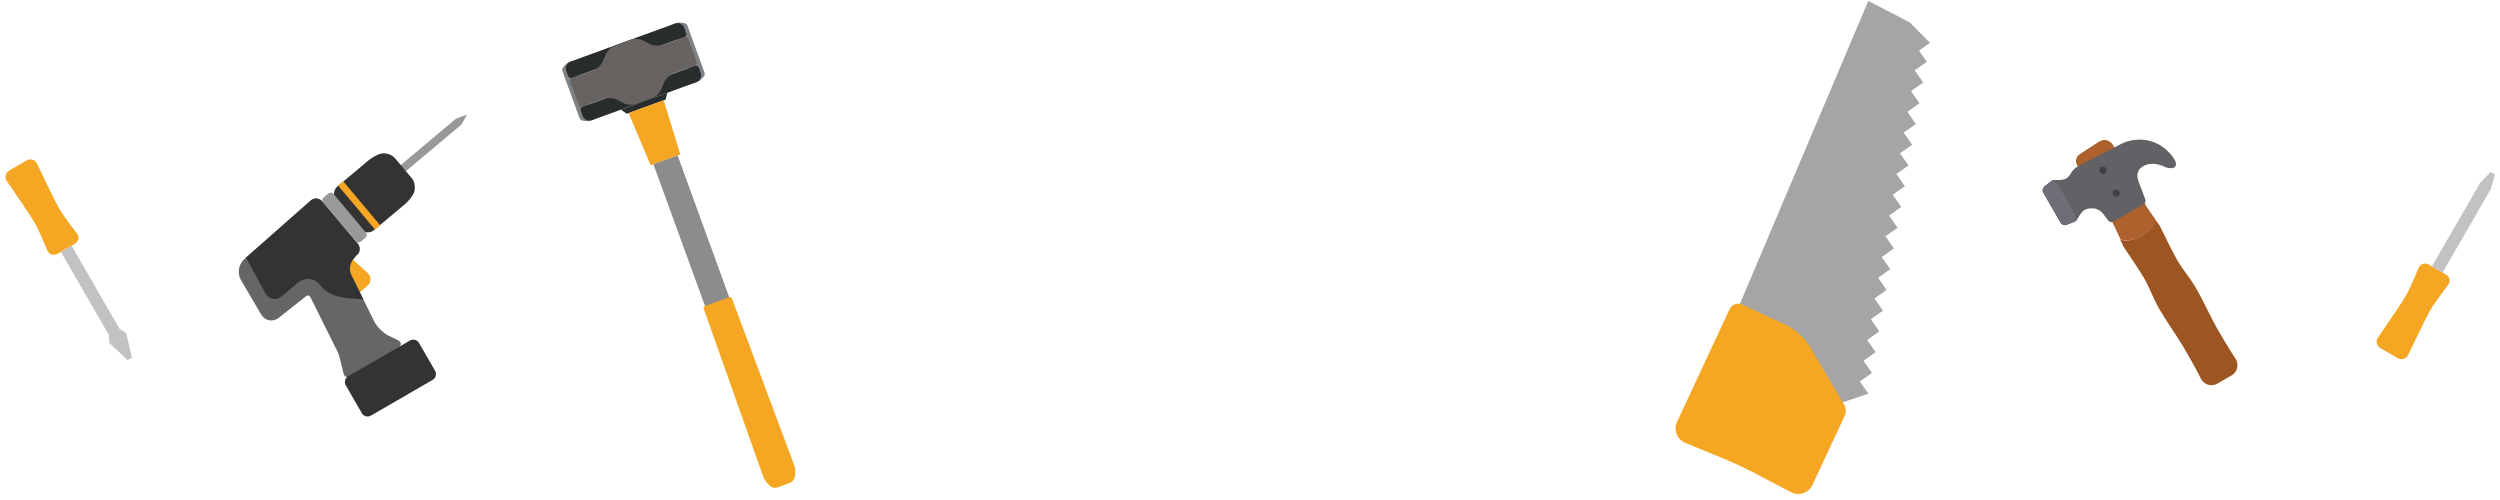 <svg height="256" width="1280" viewBox="0 0 1280 256" xmlns="http://www.w3.org/2000/svg" fill-rule="evenodd" clip-rule="evenodd" stroke-linejoin="round" stroke-miterlimit="1.414"><clipPath id="a"><path d="M298.21 61.742c-.596-.084-1.244-.61-1.447-1.167l-8.832-24.267c-.203-.56-.045-1.375.358-1.823l1.37-1.523c.4-.447 1.18-.974 1.733-1.176l2.07-.752 10.928 30.028-2.068.753c-.555.202-1.486.298-2.083.214l-2.028-.288z"/></clipPath><g clip-path="url(#a)"><path d="M280.474 30.44l15.974-5.815 14.35 39.425-15.974 5.815-14.35-39.426z" fill="#7f8386" fill-rule="nonzero"/></g><clipPath id="b"><path d="M360.402 39.106c.402-.447.56-1.266.358-1.824l-8.832-24.266c-.204-.56-.85-1.083-1.447-1.167l-2.027-.288c-.594-.084-1.53.013-2.083.214l-2.068.753 10.93 30.027 2.067-.753c.555-.202 1.33-.727 1.733-1.175l1.37-1.524z"/></clipPath><g clip-path="url(#b)"><path d="M353.867 3.726L337.893 9.54l14.35 39.425 15.974-5.814-14.35-39.424z" fill="#7f8386" fill-rule="nonzero"/></g><clipPath id="c"><path d="M289.945 36.332c-.713-1.96.294-4.126 2.264-4.843l53.343-19.417c1.964-.714 4.13.288 4.847 2.255l.932 2.56c.307.842-.124 1.773-.97 2.08l-57.405 20.895c-.842.306-1.772-.123-2.08-.972l-.932-2.558z"/></clipPath><g clip-path="url(#c)"><path d="M282.244 29.795L352.096 4.37l6.2 17.032-69.853 25.424-6.2-17.03z" fill="#282c2d" fill-rule="nonzero"/></g><clipPath id="d"><path d="M297.36 56.704c-.308-.843.122-1.774.968-2.082l57.406-20.894c.842-.306 1.77.123 2.08.972l.932 2.558c.713 1.96-.294 4.127-2.265 4.844L303.14 61.517c-1.964.715-4.132-.287-4.848-2.255l-.93-2.558z"/></clipPath><g clip-path="url(#d)"><path d="M290.395 52.19l69.852-25.425 6.2 17.03-69.853 25.425-6.2-17.03z" fill="#282c2d" fill-rule="nonzero"/></g><clipPath id="e"><path d="M291.986 41.94c-.306-.84.128-1.77.97-2.077l11.07-4.03c1.817-.66 3.896-2.647 4.642-4.437l1.55-3.715c.747-1.788 2.834-3.778 4.65-4.44l8.023-2.92c1.824-.662 4.696-.478 6.418.413l3.576 1.85c1.72.89 4.598 1.074 6.41.414l11.07-4.03c.84-.305 1.768.12 2.077.97l4.264 11.712c.306.84-.128 1.772-.968 2.078l-11.07 4.03c-1.82.66-3.897 2.647-4.644 4.436l-1.55 3.715c-.747 1.788-2.834 3.778-4.65 4.44l-8.023 2.92c-1.823.662-4.696.478-6.418-.413l-3.576-1.85c-1.72-.89-4.597-1.073-6.41-.414l-11.07 4.03c-.84.306-1.767-.118-2.077-.97l-4.264-11.712z"/></clipPath><g clip-path="url(#e)"><path d="M282.244 29.795L352.096 4.37l14.35 39.426-69.852 25.424-14.35-39.425z" fill="#676360" fill-rule="nonzero"/></g><clipPath id="f"><path d="M317.92 56.137l23.778-8.655-.916 3.504-19.907 7.245-2.954-2.093z"/></clipPath><g clip-path="url(#f)"><path d="M311.513 53.148l33.174-12.074 4.44 12.196-33.175 12.074-4.44-12.196z" fill="#282c2d" fill-rule="nonzero"/></g><clipPath id="g"><path d="M321.85 57.877l17.96-6.537 8.528 27.732-15.197 5.53-11.29-26.725z"/></clipPath><g clip-path="url(#g)"><path d="M315.44 54.89l27.357-9.958 13.33 36.626-27.356 9.957-13.33-36.626z" fill="#f5a623" fill-rule="nonzero"/></g><clipPath id="h"><path d="M334.542 84.093l12.395-4.51 40.105 110.187-12.395 4.51-40.105-110.187z"/></clipPath><g clip-path="url(#h)"><path d="M328.133 81.105l21.792-7.932L393.45 192.76l-21.79 7.932-43.527-119.585z" fill="#8c8c8c" fill-rule="nonzero"/></g><clipPath id="i"><path d="M360.315 158.078c-.2-.56.087-1.18.654-1.385l12.39-4.51c.56-.203 1.183.087 1.39.64l31.954 85.512c.416 1.113.62 2.964.455 4.156l-.25 1.79c-.165 1.184-1.2 2.47-2.328 2.88l-6.733 2.45c-1.122.41-2.722.065-3.583-.776l-1.194-1.167c-.857-.838-1.874-2.427-2.27-3.544l-30.488-86.045z"/></clipPath><g clip-path="url(#i)"><path d="M352.804 154.344l25.3-9.208 37.596 103.3-25.298 9.207-37.598-103.3z" fill="#f5a623" fill-rule="nonzero"/></g><clipPath id="j"><path d="M1068.59 92.658l-4.782-7.774c-1.255-2.042-.64-4.76 1.373-6.068l9.025-5.86c2.838-1.843 6.425-.912 8.01 2.08 0 0 1.64 3.11 3.967 7.465L1068.59 92.66z"/></clipPath><g clip-path="url(#j)"><path d="M1054.4 78.603l26.734-15.435 12.132 21.013-26.734 15.436-12.132-21.013z" fill="#9d5522" fill-rule="nonzero"/></g><clipPath id="k"><path d="M1081.67 113.986l-18.145-29.517c-1.11-1.806-.646-4.157 1.036-5.25l10.48-6.81c2.372-1.543 5.43-.653 6.832 1.988 0 0 10.585 20.066 16.278 29.927 1.158 2.005 3.508 5.362 5.33 7.897-.05 2.674-2.75 6.15-6.92 8.558-4.19 2.418-8.57 3.013-10.904 1.695l-3.986-8.49z"/></clipPath><g clip-path="url(#k)"><path d="M1054.35 78.575l26.786-15.465 31.33 54.263-26.787 15.465-31.33-54.263z" fill="#ad622d" fill-rule="nonzero"/></g><clipPath id="l"><path d="M1087.24 126.32s8.388 12.374 10.44 15.914c2.618 4.512 4.697 10.33 7.746 15.766 2.785 4.966 9.97 15.308 12.695 19.986 6.824 11.71 8.71 15.865 8.71 15.865 1.608 3.188 5.41 4.33 8.5 2.544l7.202-4.158c3.087-1.782 3.99-5.635 2.042-8.64 0 0-2.787-3.918-9.628-15.82-2.6-4.527-7.852-15.703-10.646-20.39-3.135-5.258-7.085-9.866-9.647-14.31-2.136-3.706-8.853-17.474-8.853-17.474s-1.096-1.475-2.5-3.43c.01 2.684-2.704 6.213-6.92 8.648-4.19 2.418-8.572 3.014-10.904 1.696l1.764 3.805z"/></clipPath><g clip-path="url(#l)"><path d="M1078.21 120.88l27.418-15.83 49.478 85.697-27.418 15.83-49.478-85.698z" fill="#9d5522" fill-rule="nonzero"/></g><clipPath id="m"><path d="M1098.4 102.107c.335.893-.072 2.01-.888 2.48l-15.46 8.927c-.827.476-1.97.24-2.548-.518l-2.87-3.762c-1.17-1.537-3.683-2.733-5.618-2.587 0 0-1.95-.17-3.764.877-1.925 1.11-3.772 4.936-3.772 4.936-.198.383-.678.818-1.096.982l-4.308 1.69c-1.09.43-2.447-.044-3.03-1.054l-8.9-15.417c-.584-1.01-.325-2.42.58-3.15l3.54-2.857c.383-.31 1.1-.538 1.585-.517 0 0 4.15.343 6.074-.768 1.51-.872 2.854-3.374 2.854-3.374.594-.967 1.898-2.177 2.915-2.706l20.863-10.853c10.19-5.883 22.92-2.91 29.127 7.84 1.132 1.96 0 0 0 0 1.364 3.366-.88 4.714-5.094 3.29 0 0-6.038-3.482-11.196-.505-1.247.72-1.26.85-1.26.85-1.63 1.266-2.248 4.165-1.39 6.452l3.656 9.745z"/></clipPath><g clip-path="url(#m)"><path d="M1037.74 94.092l66.41-38.34 21.988 38.085-66.41 38.34-21.988-38.085z" fill="#616166" fill-rule="nonzero"/></g><clipPath id="n"><path d="M1071.77 106.654c-.26-.022-.512-.025-.756-.007 0 0-1.95-.17-3.764.877-.185.107-.37.24-.55.39.203-.177.41-.33.618-.45 1.816-1.047 4.3-.928 4.3-.928.03-.002.08.04.152.118zm-8.29 5.81c-.2.382-.677.815-1.093.978l-4.308 1.69c-1.09.43-2.448-.044-3.03-1.053l-8.902-15.42c-.583-1.01-.324-2.42.58-3.15l3.54-2.857c.278-.224.73-.405 1.14-.48 2.474 3.112 4.937 6.725 7.232 10.7 1.885 3.266 3.503 6.51 4.84 9.592zM1059.43 90c.798-.97 1.354-2.006 1.354-2.006.07-.114.15-.23.238-.35-.002.017-.005.028-.008.033 0 0-.68 1.243-1.584 2.323z"/></clipPath><g clip-path="url(#n)"><path d="M1037.74 94.092l24.584-14.194 17.05 29.532-24.585 14.193-17.05-29.53z" fill="#6e6e76" fill-rule="nonzero"/></g><clipPath id="o"><path d="M1077.72 88.86c.873-.505 1.152-1.657.622-2.574-.53-.917-1.666-1.252-2.54-.748-.872.504-1.15 1.656-.62 2.573.528.918 1.665 1.253 2.538.75z"/></clipPath><g clip-path="url(#o)"><path d="M1067.39 84.62l11.822-6.824 6.917 11.98-11.823 6.826-6.917-11.98z" fill="#3f3f45" fill-rule="nonzero"/></g><clipPath id="p"><path d="M1084.5 100.592c.873-.504 1.152-1.656.622-2.573-.53-.918-1.666-1.253-2.54-.75-.872.505-1.15 1.657-.62 2.574.528.917 1.665 1.252 2.538.748z"/></clipPath><g clip-path="url(#p)"><path d="M1074.17 96.354l11.822-6.826 6.917 11.98-11.823 6.826-6.917-11.98z" fill="#3f3f45" fill-rule="nonzero"/></g><clipPath id="q"><path d="M956.574.47L888.06 162.122l49.19 42.82 6.175 1.09 13.154-4.465-4.364-6.255 6.24-4.384-4.356-6.243 6.228-4.377-4.355-6.243 6.227-4.376-4.355-6.244 6.228-4.377-4.355-6.243 6.227-4.377-4.355-6.243 6.228-4.376-4.355-6.242 6.227-4.377-4.355-6.242 6.228-4.376-4.355-6.243 6.227-4.378-4.355-6.242 6.228-4.377-4.355-6.243 6.227-4.376-4.355-6.243 6.228-4.376-4.355-6.243 6.227-4.375-4.355-6.243 6.228-4.377-4.355-6.242 6.227-4.377-4.355-6.243 6.228-4.376-3.992-5.722 5.618-4.01L977.79 11.47 956.575.47z"/></clipPath><g clip-path="url(#q)"><path d="M876.428 199.295l37.286-211.46L996.76 2.48l-37.285 211.458-83.047-14.643z" fill="#a5a5a5" fill-rule="nonzero"/></g><clipPath id="r"><path d="M898.007 242.038c-4.131-2.168-10.973-5.36-15.297-7.133l-19.783-8.118c-4.317-1.77-6.215-6.64-4.244-10.867l26.884-57.652c1.133-2.43 4.014-3.486 6.44-2.354l22.62 10.547c4.223 1.97 9.566 6.82 11.943 10.847l17.716 30.026c.86 1.455.977 3.876.264 5.406l-16.554 35.5c-1.973 4.23-6.916 5.907-11.054 3.735l-18.935-9.937zm7.468-21.534c-2.97-1.61-7.923-3.92-11.068-5.16l-16.325-6.445c-3.143-1.242-4.538-4.718-3.11-7.783l4.712-10.103c1.426-3.058 5.055-4.383 8.12-2.953l42.814 19.965c3.06 1.427 4.387 5.053 2.958 8.12l-4.712 10.102c-1.425 3.057-4.986 4.232-7.96 2.62l-15.43-8.363z"/></clipPath><g clip-path="url(#r)"><path d="M848.63 225.648l36.57-78.426 78.376 36.547-36.57 78.425-78.376-36.547z" fill="#f5a623" fill-rule="nonzero"/></g><clipPath id="s"><path d="M177.234 129.797l-11.084 9.3 12.662 15.09 9.186-7.708c2.203-1.85 2.253-4.917.132-6.834l-10.896-9.85z"/></clipPath><g clip-path="url(#s)"><path d="M179.432 121.425l-20.326 17.056 19.09 22.75 20.326-17.055-19.09-22.75z" fill="#f5a623" fill-rule="nonzero"/></g><clipPath id="t"><path d="M142.766 162.685c-3.032 2.4-7.08 1.647-9.05-1.696l-10.363-17.604c-1.966-3.338-1.204-8.122 1.688-10.673l33.812-29.824c1.8-1.772 4.576-1.635 6.203.304l18.07 21.536c1.628 1.94 1.28 4.697-.776 6.16l-1.71 2.103c-1.594 1.956-1.984 5.364-.866 7.623l11.848 23.955c1.36 2.75 4.714 6.052 7.476 7.37l4.447 2.12c2.155 1.027 2.245 2.85.186 4.083l-24.267 14.524c-1.555.93-3.16.264-3.587-1.496l-1.866-7.69c-.276-1.138-.928-2.92-1.446-3.96l-13.655-27.41c-.438-.874-1.415-1.09-2.175-.488l-13.97 11.063z"/></clipPath><g clip-path="url(#t)"><clipPath id="u"><path d="M121 101h85v93h-85z"/></clipPath><g clip-path="url(#u)"><path d="M162.95 92.905l-54.583 45.8 62.074 73.977 54.583-45.8-62.074-73.977z" fill="#666" fill-rule="nonzero"/><clipPath id="v"><path d="M178.595 110.303l38.31 45.656-39.77-3.422c-4.576-.393-9.584-2.258-12.535-5.774l-.992-1.183c-2.748-3.274-7.632-3.7-10.908-.952l-8.55 7.173c-2.595 2.18-6.19 1.645-8.02-1.2l-14.44-26.633 38.59-34.604 17.88 21.306.435-.367z"/></clipPath><g clip-path="url(#v)"><clipPath id="w"><path d="M121 101h85v93h-85z"/></clipPath><g clip-path="url(#w)"><path d="M161.334 81.953l-52.46 44.018 62.616 74.623 52.46-44.018-62.616-74.622z" fill="#333" fill-rule="nonzero"/></g></g></g></g><clipPath id="x"><path d="M239.19 58.628l-5.68 2.087-34.717 29.13 2.638 3.144 34.717-29.13 3.042-5.232z"/></clipPath><g clip-path="url(#x)"><path d="M238.487 50.012L191.75 89.23l9.065 10.803 46.738-39.217-9.066-10.804z" fill="#999" fill-rule="nonzero"/></g><clipPath id="y"><path d="M202.236 81.012c-1.86-2.216-5.54-3.13-8.22-2.04l-.327.134c-1.53.622-3.793 1.984-5.055 3.043l-15.82 13.273c-2.22 1.863-2.516 5.164-.645 7.394l12.003 14.305c1.863 2.22 5.166 2.517 7.393.648l15.82-13.275c1.262-1.058 2.987-3.064 3.845-4.465l.205-.333c1.51-2.466 1.225-6.262-.633-8.477l-8.566-10.208z"/></clipPath><g clip-path="url(#y)"><path d="M197.793 67.938l-36.04 30.242 25.178 30.007 36.042-30.242-25.18-30.007z" fill="#333" fill-rule="nonzero"/></g><clipPath id="z"><path d="M214.545 175.592c-.94-1.63-3.026-2.188-4.66-1.242l-31.594 18.273c-1.633.945-2.196 3.035-1.256 4.666l8.217 14.257c.94 1.632 3.028 2.188 4.663 1.243l31.592-18.274c1.635-.945 2.197-3.035 1.257-4.665l-8.217-14.258z"/></clipPath><g clip-path="url(#z)"><path d="M208.575 160.616l-42.636 35.776 25.28 30.13 42.637-35.776-25.282-30.13z" fill="#333" fill-rule="nonzero"/></g><clipPath id="A"><path d="M175.676 92.746l-2.62 2.198 18.974 22.61 2.618-2.197-18.972-22.61z"/></clipPath><g clip-path="url(#A)"><path d="M176.292 85.702l-10.28 8.626 25.4 30.27 10.28-8.625-25.4-30.27z" fill="#f5a623" fill-rule="nonzero"/></g><clipPath id="B"><path d="M170.667 99.187c-.61-.725-1.683-.826-2.41-.216l-2.622 2.2c-.722.607-.82 1.68-.206 2.412l16.768 19.984c.608.725 1.682.826 2.41.215l2.62-2.198c.724-.606.82-1.68.207-2.41l-16.768-19.985z"/></clipPath><g clip-path="url(#B)"><path d="M170.18 90.83l-12.897 10.822 25.4 30.27L195.58 121.1l-25.4-30.27z" fill="#999" fill-rule="nonzero"/></g><clipPath id="C"><path d="M17.677 113.904C15.307 109.8 3.52 92.732 3.52 92.732c-1.29-1.872-.738-4.31 1.223-5.442l8.91-5.144c1.964-1.134 4.345-.39 5.32 1.657 0 0 8.825 18.632 11.26 22.85 2.437 4.22 9.127 12.853 9.127 12.853 1.376 1.806.897 4.19-1.064 5.323l-8.91 5.143c-1.964 1.134-4.266.35-5.15-1.746 0 0-4.19-10.22-6.56-14.323z"/></clipPath><g clip-path="url(#C)"><path d="M-5.373 87.357l24.14-13.938 29.644 51.342L24.27 138.7-5.373 87.357z" fill="#f5a623" fill-rule="nonzero"/></g><clipPath id="D"><path d="M55.804 171.63l.127 3.912 9.36 8.824 2.264-1.307-2.963-12.518-3.323-2.066-24.643-42.683-5.462 3.154 24.642 42.683z"/></clipPath><g clip-path="url(#D)"><path d="M60.262 193.043l17.32-10-37.53-65.002-17.32 10 37.53 65.003z" fill="#c2c2c2" fill-rule="nonzero"/></g><clipPath id="E"><path d="M1244.29 158.812c-2.374 4.113-11.288 22.904-11.288 22.904-.976 2.048-3.362 2.787-5.323 1.655l-8.91-5.143c-1.965-1.134-2.51-3.57-1.222-5.444 0 0 11.744-16.993 14.185-21.22 2.44-4.23 6.59-14.377 6.59-14.377.875-2.088 3.178-2.86 5.138-1.727l8.912 5.143c1.963 1.134 2.433 3.522 1.07 5.322 0 0-6.777 8.774-9.152 12.887z"/></clipPath><g clip-path="url(#E)"><path d="M1232.79 192.1l-24.142-13.94 29.693-51.428 24.142 13.938-29.692 51.43z" fill="#f5a623" fill-rule="nonzero"/></g><clipPath id="F"><path d="M1275.28 96.81l2.188-7.483-2.265-1.308-5.386 5.635-24.692 42.768 5.463 3.154 24.692-42.768z"/></clipPath><g clip-path="url(#F)"><path d="M1285.9 88.42l-14.123-8.154-33.48 57.987 14.124 8.154 33.48-57.987z" fill="#c2c2c2" fill-rule="nonzero"/></g></svg>
